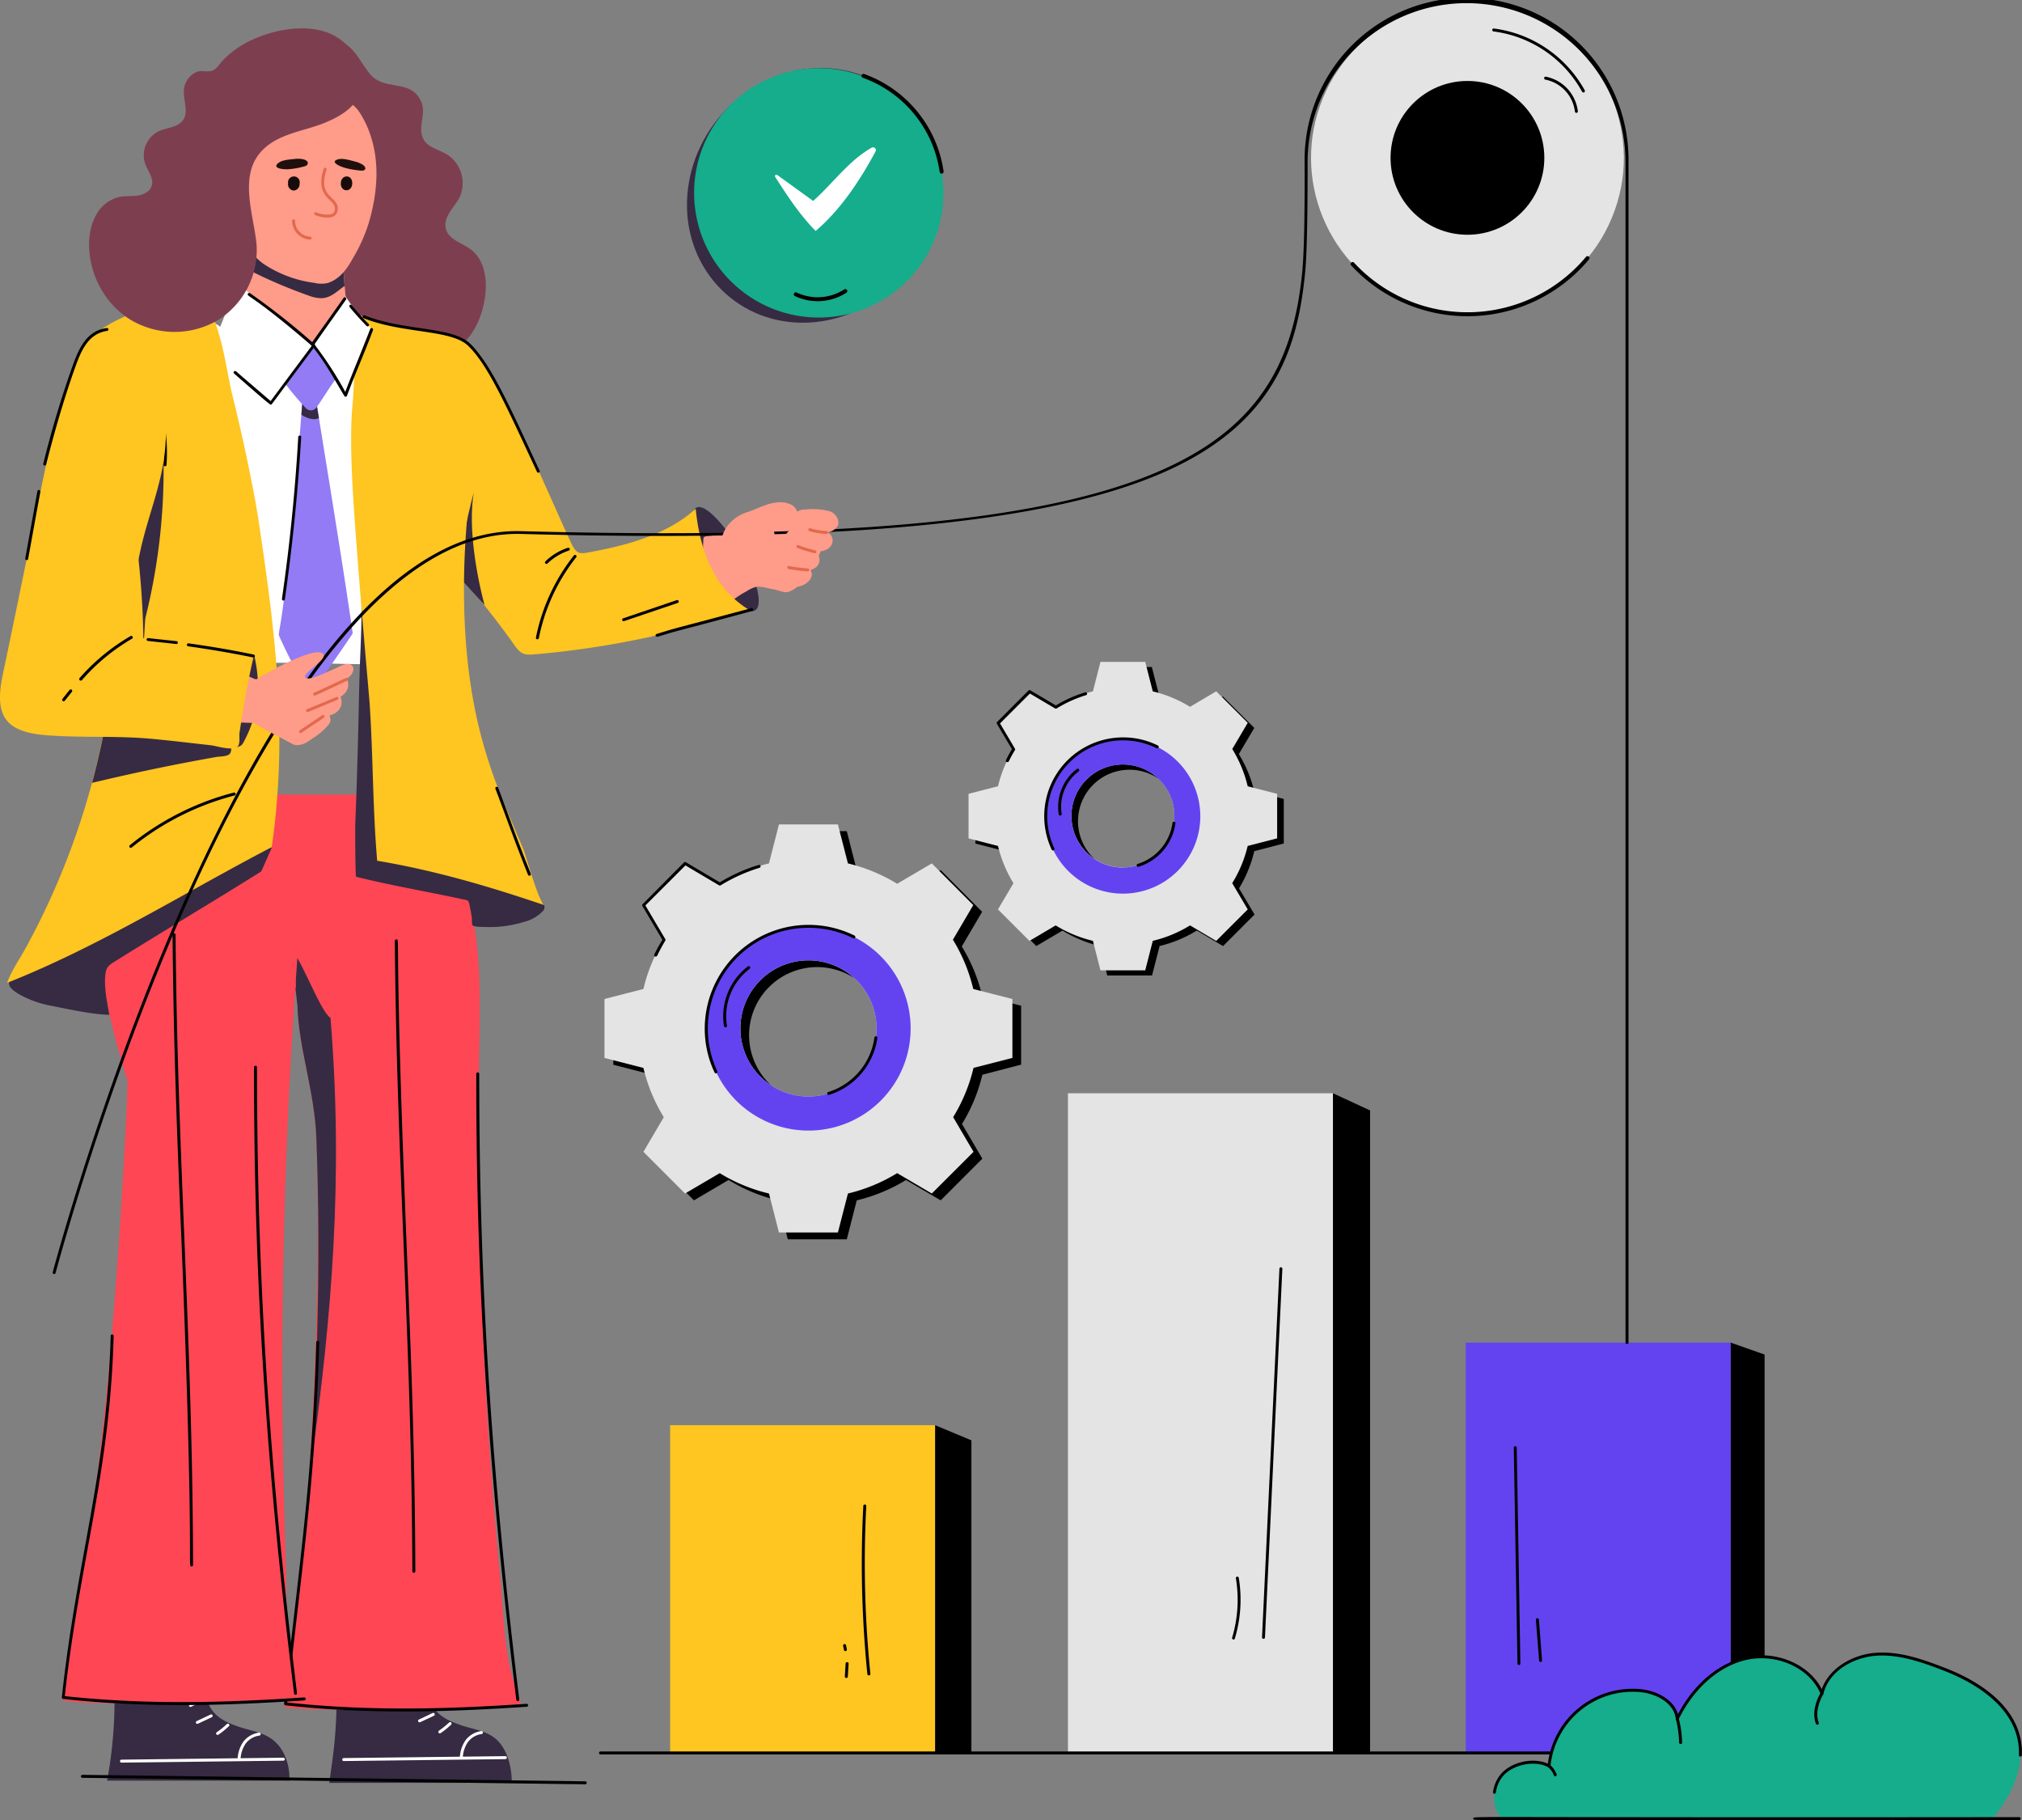 <svg xmlns="http://www.w3.org/2000/svg" viewBox="0 0 496.53 446.92"><rect x="0" y="0" width="496.53" height="446.92" fill="#808080" stroke="none"/><defs><style>.cls-1{fill:#362b42;}.cls-2{fill:#fff;}.cls-3{fill:#ff9b89;}.cls-4{fill:#ffc520;}.cls-5{fill:#ff4654;}.cls-6{fill:#7d3f50;}.cls-7{opacity:0.52;}.cls-8{fill:#ffa88d;}.cls-9{fill:#1f100d;}.cls-10{fill:#e2694d;}.cls-11{fill:#170c09;}.cls-12{fill:#927bf4;}.cls-13{fill:#6343f0;}.cls-14{fill:#e4e4e4;}.cls-15{fill:#15ad8b;}</style></defs><g id="Слой_2" data-name="Слой 2"><g id="Layer_1" data-name="Layer 1"><g id="_74" data-name="74"><path class="cls-1" d="M71.09,437.21c.08-3.9-1.22-8-4.45-10.28-2.49-1.75-5.28-2-8-2.95s-5.26-2-6.86-4.52c-.89-1.38-.91-3-1.17-4.52a178.25,178.25,0,0,1-22.52-.58,108.39,108.39,0,0,1-1.79,22.85Z"/><path class="cls-2" d="M29.78,432.79a.37.37,0,0,1,0-.73l39.79-.48h0a.36.36,0,0,1,.36.36.35.35,0,0,1-.35.37l-39.79.48Z"/><path class="cls-2" d="M58.35,431.82a8.08,8.08,0,0,1,1.36-4.1,5.85,5.85,0,0,1,3.89-2.29.36.36,0,0,1,.11.72,5.06,5.06,0,0,0-3.41,2,7.46,7.46,0,0,0-1.23,3.76A.36.36,0,0,1,58.35,431.82Z"/><path class="cls-2" d="M53.22,425.33a20.16,20.16,0,0,0,2.48-2,.37.37,0,0,1,.52,0,.36.36,0,0,1,0,.51,21.62,21.62,0,0,1-2.57,2.08A.36.36,0,0,1,53.22,425.33Z"/><path class="cls-2" d="M48.3,422.59,51.67,421a.36.36,0,1,1,.3.65l-3.36,1.59A.36.36,0,0,1,48.3,422.59Z"/><path class="cls-2" d="M46.57,418.44a16.2,16.2,0,0,1,3.85-1.37.36.36,0,0,1,.16.71,14.59,14.59,0,0,0-3.67,1.31A.37.37,0,0,1,46.57,418.44Z"/><path class="cls-1" d="M171,124.64c2.09-1.14,7,4.21,11,11s5.46,13.12,3.37,14.26-7.6-3-11.55-9.78S168.9,125.77,171,124.64Z"/><path class="cls-3" d="M185.22,125.56c-1.11,2.08-2.12,4.12-2.67,5.2s-.5.6-3.64.59a30.07,30.07,0,0,0-4.74.25c-.31,0-1.08.06-1.3.31s-.15,1-.18,1.23a16.31,16.31,0,0,0,4.84,12.62c.84.85,1.87,2.08,2,1.92a24.92,24.92,0,0,1,3.82-2.51,8.33,8.33,0,0,1,2.05-1c1.37-.36,3.11.3,4.49.52,1.14.18,2.74,1,3.83.6,3.8-1.39,6.64-6.78,8.49-11.64-3.57-.42-4.72-4-3.35-6.68a15.88,15.88,0,0,1-4.39-.46c-.37-.08-1.1-.18-1.36-.51s.07-.85.24-1.22"/><path class="cls-4" d="M184,149.76c-.74-.35-11.86,3.16-13,3.45-4.08,1-7.84,2.42-11.95,3.29a223.06,223.06,0,0,1-27.89,4.18c-2.57.2-3.34-.1-5-2.5-10.58-15.15-35-41.81-45.58-57-.75-1.1,5.84-5.87,5.41-7.92-.47-2.22.48-1.67,1.07-2.72.82-1.47,4.45.31,6-.59,2.08-1.21,5.06.64,7.17,1.38,6.29,2.19,6.41-6.24,12.8-4.13.78.29,2.71-2.34,3.37-1.69,4.81,3.24,22.61,45.88,24.31,48.69.91,1.52,1.5,1.84,3.38,1.51,9.43-1.68,19.73-4.35,26.75-10.81C171.79,134.87,175.35,144.61,184,149.76Z"/><path class="cls-1" d="M119,148.57c-2.17-2.4-4.43-4.87-6.72-7.38a175.8,175.8,0,0,1,4.06-20.28C114.43,132.52,119,148.57,119,148.57Z"/><path d="M131.61,156.54a47.42,47.42,0,0,1,9.31-20.15.36.36,0,0,1,.57.45,46.74,46.74,0,0,0-9.17,19.84A.36.36,0,1,1,131.61,156.54Z"/><path d="M133.94,137.84a14.13,14.13,0,0,1,5.5-3.33.36.36,0,0,1,.22.69,13.6,13.6,0,0,0-5.22,3.16A.36.36,0,1,1,133.94,137.84Z"/><path d="M161,156.11a.36.36,0,0,1,.24-.45c6.36-1.93,1-.38,23.27-6.33a.36.36,0,0,1,.18.7c-22.27,6-16.86,4.39-23.24,6.32C161.44,156.36,161.08,156.3,161,156.11Z"/><path d="M153,151.83l13.2-4.48a.36.36,0,0,1,.23.69l-13.2,4.47A.36.36,0,0,1,153,151.83Z"/><path class="cls-1" d="M125.66,437.74c.08-3.89-1.21-8.92-4.45-11.19-2.48-1.75-5.27-2-8-2.95s-5.26-2-6.87-4.52c-.88-1.39-.9-3-1.16-4.52A180.15,180.15,0,0,1,82.65,414c.14,11.23-.81,16.6-1.79,23.77Z"/><path class="cls-2" d="M84.36,432.4a.37.37,0,0,1,0-.73l39.79-.47a.37.37,0,0,1,0,.73l-39.78.47Z"/><path class="cls-2" d="M112.93,431.43a8,8,0,0,1,1.36-4.09,5.77,5.77,0,0,1,3.88-2.29.36.36,0,0,1,.12.72,5.06,5.06,0,0,0-3.41,2,7.4,7.4,0,0,0-1.23,3.75A.36.36,0,0,1,112.93,431.43Z"/><path class="cls-2" d="M108,425.6a.36.36,0,0,1-.2-.66,20.86,20.86,0,0,0,2.48-2,.36.36,0,0,1,.5.53,20.6,20.6,0,0,1-2.57,2.07A.42.42,0,0,1,108,425.6Z"/><path class="cls-2" d="M102.88,422.2l3.36-1.58a.36.36,0,0,1,.31.66l-3.36,1.58A.36.36,0,0,1,102.88,422.2Z"/><path class="cls-5" d="M72.65,242.6c0,.1-.12.4-.15.49-1.07,4.8-2.26,9.57-3.53,14.31V195.1h34a54.09,54.09,0,0,0,4.7,8.92c10.92,16.25,10.37,35.33,10,54.61a1138.66,1138.66,0,0,0,5.07,127.73c1.21,12.6.71,20.05,5.18,31.89-4.86,1.72-58.3,2.18-58.15.68,2.54-25.72,4.88-35.4,6.47-61.89,1.47-24.34,2.39-52.3,1.43-77.35v-.11c-.42-11.75-4.33-22-4.66-32.68,1-1.44,0-2.4-.33-3.85C72.66,242.87,72.69,242.76,72.65,242.6Z"/><path class="cls-1" d="M77.69,279.59c1,26.23.4,52.52-1.09,78.72,4.76-34.75,7.8-68.68,4.56-108.35-2.89-2.07-7.49-15.9-10.51-17.7.15-.45,2.53,9.48,1.9,10.42,0,0,.48,4.22.49,4.22.31,10.71,4.23,20.94,4.65,32.67C77.69,279.57,77.68,279.59,77.69,279.59Z"/><path d="M101.62,386.17a.36.36,0,0,1-.36-.36c-.15-56.12-3.84-98.92-4.3-154.78a.37.37,0,0,1,.36-.37c1,0-.58-1.72,2.51,74.63,1,25.19,2.08,51.23,2.16,80.52a.36.36,0,0,1-.36.36Z"/><path d="M70.09,418.71a.36.36,0,0,1-.32-.4c.84-7.78,1.65-14.8,2.43-21.58,2.64-22.84,4.73-40.88,5.46-67.16a.36.36,0,0,1,.36-.35h0a.37.37,0,0,1,.36.37c-.73,26.31-2.82,44.37-5.47,67.22-.77,6.68-1.57,13.58-2.39,21.22,21.36,2.32,41.69,1.47,58.78.32a.36.36,0,1,1,.05.72C109.26,420.42,90,420.91,70.09,418.71Z"/><path d="M126.79,417.37c-6.94-56.53-9.88-102.49-9.83-153.7a.36.36,0,0,1,.36-.36h0a.36.36,0,0,1,.36.37c0,51.17,2.9,97.11,9.83,153.6A.36.36,0,1,1,126.79,417.37Z"/><path class="cls-6" d="M66.6,24.75,67,24.7a43.72,43.72,0,0,1,6.46.13,17.31,17.31,0,0,1,7,2c4.27,2.35,7.76,5.28,9.66,10,2.76,6.87,1.63,13.57-2,19.86a50.76,50.76,0,0,0-4.75,9.46c-1.11,3.39-1.67,6.5-.85,10A8.57,8.57,0,0,0,85,80.12c1.36,1.37,2.34,3,4.11,3.88,2.23,1.12,5.12.74,7.51,1.32,2.87.69,5.54,2.13,8.52,2.3,5.95.35,12.42-4.44,13.94-14.51.64-4.25,0-9.19-3.37-11.79-2.19-1.67-5.51-2.45-6.21-5.1-.77-2.95,2.16-5.42,3.33-7.71a8.37,8.37,0,0,0-3-10.55c-2-1.23-4.77-1.71-5.87-3.82-1.47-2.84.71-6.09-.44-8.95-2.44-6.08-8.88-2.56-12.65-7-1.66-2-2.78-4.35-4.57-6.19A13.38,13.38,0,0,0,74.51,8.49c-6.76,1.17-12.43,7.1-13.32,10.91a5.27,5.27,0,0,0,1.17,4.92C64,25.89,65,25,66.6,24.75Z"/><path class="cls-6" d="M94.29,20.88a16.07,16.07,0,0,0,2.28-.15C96.38,20.66,94.89,20.86,94.29,20.88Z"/><g class="cls-7"><path class="cls-8" d="M90.3,85c.43,1.72-.38,3.83-.91,5.38-.73,2.13-1.29,4.1-2.84,5.63a12.07,12.07,0,0,1-6.8,3.14c-5.86,1-11.39,1-16.86-1.59a11.66,11.66,0,0,1-6.78-8.27c-.51-2.44.25-4.83.86-7.18,1.3-5,4-11.73,4.2-13.84.15-1.53.36-3.14.42-4.8,0-.14-.07-1.46-.14-2.82.69,0,2.06.38,2-.67,0,0,0-.06,0-.08-.07-1.38-.14-2.76-.2-4.14a29.52,29.52,0,0,0,20,6.78s0,0,.05,0l1.47,1.34-.57.68c.26,2.27.31,4.45.54,6.75a20.72,20.72,0,0,0,2.77,9.21C88.07,81.55,90,83.66,90.3,85Z"/></g><path class="cls-3" d="M56.11,89.3a11.64,11.64,0,0,0,6.78,8.27c5.47,2.58,11,2.58,16.85,1.59A12.1,12.1,0,0,0,86.54,96c1.53-1.5,2.19-3.6,2.82-5.6a28.86,28.86,0,0,0,1.1-4.84c.22-1.58-.87-2.49-1.68-3.63-4.7-6.53-3.85-10.25-4.62-17.35.14-.16.39-.48.57-.68l-1.47-1.34c-.29-.28-10.86,1.46-20-6.81.23,5.67.26,4,.24,4.31v0a.28.28,0,0,1,0,.08c-.05.37-1.11.69-1.68.45-.09,0-.27,0-.31,0s.08,2,.09,2.06c0,.31,0,.43,0,.56s0,.2,0,.2c0,1-.11,1.91-.22,2.87-.37,3.4-.11,2.36-1.32,6-1,3.21-2.22,6.44-3.08,9.72C56.36,84.47,55.6,86.86,56.11,89.3Z"/><path class="cls-1" d="M61.88,66.68a121.31,121.31,0,0,0,13.76,5.84,9.59,9.59,0,0,0,3.14.7c2.49,0,4-1.75,5.83-3,0-.1-.26-3.88-.45-5.61.14-.16.39-.48.57-.68l-.42-.39c-.79.59-1,.76-2.16,1.56-3.16.72-6.49-.27-9.39-1.07s-7.61-2.21-9-3.59a3.12,3.12,0,0,1-.26-.27l0-.05,0,0L63.41,60c-.56-.48-1-.23-1.55-.36,0,.33-.07.66-.08,1C61.74,62.69,62.42,64.72,61.88,66.68Z"/><path class="cls-1" d="M63.57,60.19l-.07-.07,0,.05Z"/><path class="cls-1" d="M63.38,60l0,0a.08.08,0,0,1,0,0Z"/><path class="cls-3" d="M57.72,52a15.56,15.56,0,0,1,.64,3.41,12.93,12.93,0,0,0,.73,2.23A10.52,10.52,0,0,0,59.7,59a18.07,18.07,0,0,0,4.74,5.6,29.15,29.15,0,0,0,12.81,4.86,6.86,6.86,0,0,0,3.34,0c2.74-.93,4.49-3.22,5.87-5.71a40.7,40.7,0,0,0,4.09-9c2-6.78,2.7-14,.7-20.66A24.37,24.37,0,0,0,88,27.15a9.15,9.15,0,0,0-3.87-2.87l-.4-.22A3.41,3.41,0,0,0,83,23.8a20,20,0,0,0-6.46-.73A20.8,20.8,0,0,0,66,26.6a17.67,17.67,0,0,0-3,2.8c-3,3.43-3.69,7.76-4.81,12,0,.13-.12.2-.25.15C57.83,45.05,57.78,48.51,57.72,52Z"/><path class="cls-9" d="M72.68,39a5.86,5.86,0,0,1,2,.17c.54.16,1.08.59.87,1.1s-.78.56-1.25.7a18.91,18.91,0,0,1-3.47.58c-1,.08-4.09-.12-2.56-1.46C69.31,39.19,71.28,39.17,72.68,39Z"/><path class="cls-9" d="M87.22,39.67a6.79,6.79,0,0,1,1.84.77c.44.29.88.82.53,1.2s-.9.23-1.37.21a21,21,0,0,1-3.42-.61c-.88-.22-3.87-1.37-2-2.05C84,38.72,85.89,39.34,87.22,39.67Z"/><path class="cls-10" d="M77.38,52.8a.36.36,0,1,1,.27-.67,6.59,6.59,0,0,0,3.1.54,1.67,1.67,0,0,0,1.16-.4,1.76,1.76,0,0,0,0-2.07c-.82-1.47-4.45-2.63-2.41-8.77a.36.36,0,0,1,.69.23c-1.92,5.76,1.38,6.43,2.35,8.18a2.4,2.4,0,0,1-.15,2.93,2.34,2.34,0,0,1-1.63.63A7.38,7.38,0,0,1,77.38,52.8Z"/><path class="cls-11" d="M73.57,45.13a1.57,1.57,0,0,1-1.48,1.66A1.54,1.54,0,0,1,70.75,45a1.44,1.44,0,1,1,2.82.1Z"/><path class="cls-11" d="M86.5,45.07c-.09,2.27-2.91,2.16-2.81-.1S86.6,42.8,86.5,45.07Z"/><path class="cls-2" d="M33.8,165.21c32.16-3.83,36.9-2.06,63.94-2.06-1.22-5.71-2.15-11.54-1.72-17.37,1.26-16.66,2.41-33.19,3.5-49.84.2-3.09.37-6.24-1.29-9-1.46-2.39-3.9-3.47-6.3-4.64a10.41,10.41,0,0,0-5.45-1.4c-2,.17-3.53,1.43-5.32,2.14-3,1.21-6.29,1.63-9,3.45a15.21,15.21,0,0,0-2,1.81c-2.1,2-5.08,3.18-7.74,2.21-5.35-1.94-4.23-7.27-8.45-10.36s-9-2.8-12.19,1.91a11.91,11.91,0,0,0-1.57,5.16C38.12,113.32,35.4,139.17,33.8,165.21Z"/><path class="cls-12" d="M68.53,156.1a112.65,112.65,0,0,0,7.22,13.67.6.6,0,0,0,1,0q4.92-6.91,9.71-14a.74.74,0,0,0,.12-.54c-2.58-17.8-5.44-35-9.5-60.26-.28-1.77-2.43-1.6-2.57.17,0,.18,0,.36,0,.54L74,101.83C70,154.17,68.09,155.1,68.53,156.1Z"/><path d="M69.55,147.46h0a.36.36,0,0,1-.31-.41c1.89-13.14,3.25-26.51,4-39.75a.36.36,0,0,1,.72,0c-.78,13.26-2.14,26.65-4,39.8A.37.37,0,0,1,69.55,147.46Z"/><path class="cls-1" d="M74,101.83c1.22.8,3,1.47,4.31.84-.27-1.71-.55-3.41-.82-5.12a17,17,0,0,1-3-1.8Z"/><path class="cls-12" d="M82.48,93c-1.68,2.3-3.08,4.66-4.73,7a1.69,1.69,0,0,1-2.72.14,76.65,76.65,0,0,1-5.52-6.63c1.67-3.08,2.75-7.11,6.68-7.85S82.53,89.45,82.48,93Z"/><path class="cls-1" d="M87.44,215.28c9,2.23,17.81,3.7,26.46,5.58.65.14.92.11,1.17.56a4.78,4.78,0,0,1,.32,1.29c.2.9.36,1.81.48,2.72.06.41-.1,1.6.28,1.89a7.47,7.47,0,0,0,2.41.26,28.67,28.67,0,0,0,10.22-1.25,9.55,9.55,0,0,0,4.45-2.54,1.5,1.5,0,0,0,.4-1.56,2.44,2.44,0,0,0-.9-.84,27.08,27.08,0,0,0-6.06-3.27c-6.68-2.32-14.65-3-18.92-4.19-4.51-1.26-5.86-2.31-8.14-4.46-2.55-2.38-2.24-4.49-2.64-7.34-1-6.77-1.39-12.43-2.28-19.59-1.75-14-3.78-29.22-6.63-43.29,1.2,7.23.58,16.87.33,23.66-.26,7.46-.3,12.79-.5,19.62s-.33,12.37-.65,19.64C87.19,203.46,87.26,215.24,87.44,215.28Z"/><path class="cls-4" d="M86.47,100.52c-.54,6.94-.06,16.49.31,22.36,1.27,19.65,3.74,46.52,4,50,.86,13.11.73,25.57,1.84,38.47,14.3,2.38,27.79,6.4,41.15,10.93-1.44-.49-4.46-11.81-5.21-13.64-6.22-15-13.89-29.52-14.58-59.92-.53-24.12,3.8-39.19,3.51-58.34,0-3.71-.69-5.63-5.3-7.25-8.48-3-17.89-2.92-26.07-6.65.44.2.67,5,.71,5.61A127.12,127.12,0,0,1,86.47,100.52Z"/><path d="M129.66,214.79c-3.54-8.91-5.4-14.28-8-21.12a.36.36,0,0,1,.68-.25c2.74,7.28,4.44,12.2,8,21.1A.36.36,0,0,1,129.66,214.79Z"/><path class="cls-2" d="M84.9,72.84c-2.78,3.74-5.4,7.59-8.16,11.35C79.59,88.45,81.94,93,85.11,97c1.93-5.49,3.47-11.17,6-16.4A51.61,51.61,0,0,1,84.9,72.84Z"/><path class="cls-2" d="M58.41,69.71Q67.62,77,76.79,84.35c-3.1,5.11-6.53,10-10,14.83A143.19,143.19,0,0,1,52.1,84.93C54.31,79.9,56.19,74.73,58.41,69.71Z"/><path d="M57.5,91.73a.36.36,0,1,1,.47-.55c2.83,2.47,5.73,4.92,8.49,7.3,3.44-4.63,6.81-9.18,10.11-13.57-14.7-12.7-16.18-12.08-15.68-12.82a.37.37,0,0,1,.51-.1A173,173,0,0,1,77.3,84.58a.36.36,0,0,1,0,.49c-11.3,15.09-10.52,14.27-10.8,14.3S60.9,94.7,57.5,91.73Z"/><path class="cls-5" d="M31.3,265.37C21,232,20.05,207.56,31.48,195.1H70.62c4.37,15.16,3,31.26,1.9,47.44a1353.08,1353.08,0,0,0-2.39,139.23c.48,13.74-.45,21.86,3.32,34.77-5,1.87-58.42,2.38-58.18.74,4-28,6.94-38.59,10.08-67.47C29.37,312.87,31.51,266,31.3,265.37Z"/><path class="cls-1" d="M66.73,208.16c-.86,1.94-1.7,3.87-2.58,5.8C52.23,221.47,40,228.68,28.06,236.17c-1.66,1-2,1.57-2.21,3.27-.29,3.1.43,6.57,1,9.74-4.28-.1-10.08-1.4-14.24-2.22a25.64,25.64,0,0,1-8-2.88c-3.35-2-2.84-3.2-.73-6,4.81-6.29,6.39-6,18.91-19.6A222.7,222.7,0,0,0,43.7,192c.82-1.22,1.81-2.36,3.55-2.15,1.33.16,1.16.69,15.88,15.38"/><path class="cls-4" d="M1.73,241.34c23-9.14,43.46-22.12,65-33.34,4-27.72,1-52.1-3.29-80.54-1.12-7.38-4.16-21.74-6.58-31.22-.44-1.77-1.74-9.34-2.6-12.41-1.06-3.74-2.88-12-9.06-12-1.46,0-2,.65-3,1.13-8.36,4-20.38,6.06-23.75,16.17C16.09,96.34,20.41,103,22,109.77c6.21,26.06,8.87,37.84,4.41,64.83,0,0,0,0,0,0a184,184,0,0,1-20,58C4.83,235.48,2.75,238.45,1.73,241.34Z"/><path class="cls-1" d="M29.74,109.93c3.13,15.76,5.44,32.31,5.46,48.31.25-1.26.36-5.87.52-6.57a150.25,150.25,0,0,0,4.4-40.57C39.8,100.68,38.47,91.83,29,86.25A121.66,121.66,0,0,1,29.74,109.93Z"/><path class="cls-6" d="M79.75,30.15c-5.43,2.24-12.68,2.72-16.49,8.16C59,44.37,62.38,53.33,63,60a20.29,20.29,0,0,1-9.81,18.79,21.06,21.06,0,0,1-21.27-.36c-9.64-6-12.28-19-8.19-25.87a8.71,8.71,0,0,1,5.7-4.23c1.45-.27,2.95-.09,4.4-.31s3-1,3.43-2.4c.57-1.84-.94-3.59-1.61-5.39a6.58,6.58,0,0,1,3.31-8c2-.93,4.72-.9,6-2.75,1.46-2.12-.07-5,.21-7.58a5.4,5.4,0,0,1,2.63-4c1.49-.85,2.68-.15,4.09-.48,1.21-.28,1.79-1.5,2.76-2.52a23,23,0,0,1,7-5c10.18-4.79,25-5,27,9.13C89.4,25,84.8,28.08,79.75,30.15Z"/><path class="cls-1" d="M22.61,192.22c10.31-2.46,19.89-4.47,30.38-6.33.86-.16,2.55-.12,3.26-.64s.48-1.79.62-2.37c.46-1.77.88-3.41,1.43-5.08a26.41,26.41,0,0,0,1.52-4.8c-5.18.25-7.54,1.19-21.12,1.52-1.88,0-7.24.06-12.27.08A177.72,177.72,0,0,1,22.61,192.22Z"/><path class="cls-1" d="M62.46,161c1.71,7.76,1.07,14.36-2.7,21.34a1.87,1.87,0,0,1-2.21,1c-.75-.36-.72-1.12-.67-1.8a70.66,70.66,0,0,1,3.6-17.63A5,5,0,0,1,62.46,161Z"/><path d="M40.16,114.11c.69-9-1.83-18.83-6.58-25.79a.36.36,0,1,1,.6-.41c4.84,7.09,7.41,17.15,6.7,26.25A.36.36,0,1,1,40.16,114.11Z"/><path d="M84.56,97.23c-2.63-4.37-4.88-8.61-8.09-12.43-.31-.37-.27,0,7.9-11.65a.36.36,0,0,1,.6.41c-2.59,3.69-5.18,7.27-7.76,11a89.65,89.65,0,0,1,7.58,11.67C86.74,91,89,85.91,90.92,80.74a.37.37,0,0,1,.69.25c-2,5.46-4.38,10.73-6.4,16.18a.39.39,0,0,1-.31.24A.37.37,0,0,1,84.56,97.23Z"/><path d="M90.09,80.1c-1.46-1.49-2.88-3.06-4.22-4.68a.37.37,0,0,1,0-.51c.53-.44.46.38,4.69,4.68A.36.36,0,0,1,90.09,80.1Z"/><path d="M32.12,208.17a.35.35,0,0,1-.28-.13.36.36,0,0,1,.05-.51A67.23,67.23,0,0,1,57.44,194.6a.37.37,0,0,1,.19.71,66.45,66.45,0,0,0-25.28,12.78A.34.34,0,0,1,32.12,208.17Z"/><path class="cls-10" d="M76.16,58.83h0a4.64,4.64,0,0,1-4.42-4.62.36.36,0,0,1,.36-.36h0a.36.36,0,0,1,.35.37,3.91,3.91,0,0,0,3.7,3.88.38.38,0,0,1,.37.37A.37.37,0,0,1,76.16,58.83Z"/><path d="M143.71,438.11h0L20.23,436.52a.37.37,0,0,1-.36-.37.4.4,0,0,1,.37-.36l123.47,1.59a.37.37,0,0,1,.36.37A.36.36,0,0,1,143.71,438.11Z"/><path d="M47.05,384.6c-1.07,0,.78.64-2.52-80.86-1-23.31-1.93-47.42-2.15-74.28a.37.37,0,0,1,.73,0c.46,55.78,4.15,98.67,4.3,154.79a.36.36,0,0,1-.36.36Z"/><path d="M15.51,417.14a.36.36,0,0,1-.32-.4c3.66-33.92,11-54.64,12-88.74a.36.36,0,0,1,.36-.35h0a.37.37,0,0,1,.36.37c-.95,34.07-8.28,54.68-12,88.44,21.36,2.32,41.69,1.47,58.78.32a.36.36,0,0,1,.39.34.37.37,0,0,1-.34.39C54.69,418.85,35.46,419.35,15.51,417.14Z"/><path d="M72.57,416.12a.36.36,0,0,1-.36-.32c-6.94-56.52-9.87-102.49-9.83-153.69a.37.37,0,1,1,.73,0c0,51.17,2.89,97.11,9.82,153.6a.38.38,0,0,1-.32.41Z"/><rect class="cls-13" x="359.94" y="329.67" width="65.08" height="100.75"/><polygon points="425.01 329.67 425.01 430.42 433.32 430.42 433.32 332.59 425.01 329.67"/><rect class="cls-14" x="262.25" y="268.44" width="65.08" height="161.98"/><polygon points="327.33 268.44 327.33 430.42 336.44 430.42 336.44 272.65 327.33 268.44"/><rect class="cls-4" x="164.56" y="349.94" width="65.08" height="80.47"/><polygon points="229.64 349.94 229.64 430.42 238.54 430.42 238.54 353.66 229.64 349.94"/><path d="M448,430.78H147.53a.37.37,0,1,1,0-.73H448a.37.37,0,0,1,0,.73Z"/><path d="M131.9,115.93c-7.23-15.48-12-26.35-17-31.08-4.19-4-16.06-2.89-25.64-6.74a.36.36,0,0,1,.27-.67c9.54,3.83,21.43,2.68,25.87,6.89,5.18,4.91,10.1,16.23,17.13,31.29A.36.36,0,0,1,131.9,115.93Z"/><circle class="cls-14" cx="360.35" cy="38.76" r="38.4" transform="translate(186.64 356.85) rotate(-67.5)"/><path d="M331.74,65.1a.49.49,0,0,1,.72-.65,37.94,37.94,0,0,0,57-1.38.47.47,0,0,1,.68-.06.48.48,0,0,1,.06.68A38.9,38.9,0,0,1,331.74,65.1Z"/><circle cx="360.35" cy="38.76" r="18.88"/><path d="M399.54,330a.36.36,0,0,1-.37-.36V39.76a39,39,0,1,0-78.07.1c0,13.33-.16,22.37-.59,26.87-1.83,18.91-7.55,38.07-36.77,50.1C255,128.65,205.51,133.18,127.93,131.1c-36.6-1-66.83,56.46-81.79,90-20.14,45.1-32.37,91-32.49,91.46a.36.36,0,0,1-.7-.18c.12-.46,12.36-46.42,32.53-91.57,15.14-33.9,45.22-91.4,82.47-90.39,156.57,4.21,187.43-18.15,191.84-63.71.43-4.47.63-13.49.58-26.8a39.77,39.77,0,1,1,79.53-.1V329.67A.36.36,0,0,1,399.54,330Z"/><path class="cls-3" d="M195.05,128.41A6.27,6.27,0,0,0,196.2,130a2.64,2.64,0,0,0-3.29,1.42,2.73,2.73,0,0,0,1.34,3.37c-2.3-.74-4.07.45-4.21,2a1.89,1.89,0,0,0,1.4,2c-1.13-.16-3.26.27-3.35,1.7s1.25,2,2.31,2.47a11.69,11.69,0,0,0,3.78,1.16c4.22.42,6.36-3.18,4.52-4.24a2.51,2.51,0,0,0,2.41-1.61,2.57,2.57,0,0,0-.8-2.82c5.31.06,4.69-4.47,2.7-4.69a3.68,3.68,0,0,0,2.64-1.54c.75-1.41-.48-3.23-1.86-3.67a16.45,16.45,0,0,0-6.13-.44,3.1,3.1,0,0,0-2.66,1.3A2.29,2.29,0,0,0,195.05,128.41Z"/><path class="cls-10" d="M202.93,131.11a17.79,17.79,0,0,1-4.16-.7.36.36,0,0,1,.2-.7,16.74,16.74,0,0,0,4,.67.36.36,0,0,1,.34.38A.36.36,0,0,1,202.93,131.11Z"/><path class="cls-10" d="M200.08,135.85a35.59,35.59,0,0,1-4.27-1.3.36.36,0,1,1,.25-.68,34.79,34.79,0,0,0,4.19,1.27A.37.37,0,0,1,200.08,135.85Z"/><path class="cls-10" d="M198.41,140.3a36.88,36.88,0,0,1-4.83-.61.37.37,0,0,1,.13-.72,37.59,37.59,0,0,0,4.72.6A.37.37,0,0,1,198.41,140.3Z"/><path class="cls-3" d="M195.68,128c-.6.86-1.34.86-5.76,2,.4,1.24,1.64,6.29-4.74,6.06l-2.42-2.34c-.62.3-1.25.55-1.88.79a4.06,4.06,0,0,1-2.19.37c-2.75-.54-1.19-4.11-.23-5.51a9.75,9.75,0,0,1,5.16-3.66c2.2-.71,4.42-2,6.73-2.27a6.18,6.18,0,0,1,4.09.55C195.71,124.7,196.53,126.78,195.68,128Z"/><path class="cls-3" d="M79.46,160.74c-1.45-2.82-15.53,5.39-15.92,5.71-.54.47-.83.34-1.38.09a32.05,32.05,0,0,0-5.43-1.85c-.95-.21-2.36-.55-2.77.2A8.33,8.33,0,0,0,53.6,170c.24,2.51.85,5.27.85,5.44-.44.6-1.21.83-.5,1.43a.51.51,0,0,0,.21.1c1.14.38,8,.54,8.12.54s0,0,0,0c3.08,1.84,6.24,3.39,9.36,5.07a2.47,2.47,0,0,0,1.81.33c1.43-.14,2.37-1,3.61-1.79a16.25,16.25,0,0,0,3.46-3,2.34,2.34,0,0,0,.56-.87,2,2,0,0,0-.2-1.55c2.57-.69,3.51-2.65,2.75-4.59,0,0,0-.05,0-.07a3.59,3.59,0,0,0,1.71-1.89c.55-1.53-.31-2.6-.07-2.63a4.05,4.05,0,0,0,1.16-1.08c.3-.64.54-1.26.21-1.78-.91-1.46-3.28,0-4.24.44-2.31,1-5.77,2.72-6.95,2.46C72.91,166,80.24,162.24,79.46,160.74Z"/><path class="cls-10" d="M73.62,179.33c1.83-1.27,3.7-2.46,5.49-3.71a.36.36,0,0,1,.41.6c-1.83,1.27-3.71,2.48-5.49,3.71A.36.36,0,0,1,73.62,179.33Z"/><path class="cls-10" d="M75.37,174.15c2.43-1,4.82-2,7.23-3a.36.36,0,1,1,.28.67c-2.46,1-4.82,2-7.23,3A.36.36,0,1,1,75.37,174.15Z"/><path class="cls-10" d="M77.12,170.1c2.47-1.11,5-2.31,7.85-3.64a.36.36,0,1,1,.31.65c-2.71,1.28-5.37,2.54-7.86,3.65A.36.36,0,0,1,77.12,170.1Z"/><path class="cls-4" d="M11,180.49c8.82.74,17.48.1,26.25.92,4.93.46,9.34,1,14.52,1.58,1.3.13,5.07,1.42,6.52.37.78-.57.4-2.68.52-3.4.7-4.49,1.58-10.58,3.51-18.91-1.8-.31-3.4-1-5.22-1.24-7.77-1-15.53-1.39-23.19-3.48a3.88,3.88,0,0,1-1.62-.59c-.81-.51-.56-3.31-.44-4.59.23-2.37,1.61-10.4,1.83-11.77,1.8-11.61,6.45-19.92,7-31A34,34,0,0,0,36,88.6c-2.77-4.66-8.91-9.94-14.31-5.24-2.37,2.06-3.65,6-4.83,9.51-4.6,13.79-6.52,26.9-16.18,72.77C-1.28,175,.62,179.62,11,180.49Z"/><path d="M62.21,161.44c-5.07-1.05-10.31-1.95-16-2.75a.36.36,0,0,1,.1-.72c5.7.8,11,1.7,16,2.76A.36.36,0,0,1,62.21,161.44Z"/><path d="M43.31,158.13l-6.94-.75A.37.37,0,0,1,36,157a.37.37,0,0,1,.41-.32l6.94.75a.36.36,0,0,1,.32.4A.35.35,0,0,1,43.31,158.13Z"/><path d="M10.63,113.86A250.61,250.61,0,0,1,17.9,89.62c1.62-4.5,3.59-8.41,8.29-9.08a.36.36,0,1,1,.11.71c-4.4.63-6.21,4.42-7.72,8.61-2.68,7.47-5,15.38-7.25,24.17A.36.36,0,1,1,10.63,113.86Z"/><path d="M6.19,137.17l3-16.57a.36.36,0,1,1,.71.14l-3,16.56A.37.37,0,0,1,6.19,137.17Z"/><path d="M19.56,166.47A50.09,50.09,0,0,1,32.1,156.16a.37.37,0,0,1,.37.63A49.05,49.05,0,0,0,20.11,167,.37.37,0,0,1,19.56,166.47Z"/><path d="M15.34,171.6l1.75-2.19a.36.36,0,0,1,.57.45l-1.75,2.19A.36.36,0,0,1,15.34,171.6Z"/><path class="cls-1" d="M230,48c-1.24,17.25-16,31.24-32.87,31.24s-29.6-14-28.35-31.24S184.7,16.71,201.6,16.71,231.21,30.7,230,48Z"/><path class="cls-15" d="M231.67,47.36a30.61,30.61,0,1,1-30.62-30.61A30.61,30.61,0,0,1,231.67,47.36Z"/><path class="cls-2" d="M214.07,36.25c-5.64,3.2-9.25,8.46-14.37,13.09-2.47-1.75-6-4.35-8.85-6.38a.35.35,0,0,0-.49.48c3,4.67,6,9.27,9.93,13.27,6.1-5.16,10.9-12.42,14.72-19.54A.69.69,0,0,0,214.07,36.25Z"/><path class="cls-15" d="M489.23,446.53c6.73-7.86,12.26-21.18-1.92-31.42a43.46,43.46,0,0,0-9.86-5.26c-5.41-2.09-11.08-4.1-16.86-3.66s-11.74,4-13.16,9.6c-2.9-7-11.73-10.33-19.09-8.47s-13.11,7.88-16.45,14.7c-.42-4.17-5.07-6.58-9.24-6.92a20.67,20.67,0,0,0-22.25,18.51c-3.49-1.94-9.23-.7-11.72,2.42a8.84,8.84,0,0,0-.08,10.5Z"/><path d="M366.63,440.08a8.62,8.62,0,0,1,1.77-4.28c2.52-3.16,8.05-4.41,11.7-2.75a21,21,0,0,1,22.58-18.32c4.05.34,8.33,2.55,9.37,6.18,3.8-7.23,9.66-12.28,16.2-13.94,7.61-1.92,15.93,1.55,19.11,7.79,2-5.59,8.09-8.55,13.2-8.93,5.78-.44,11.34,1.49,17,3.68,10,3.84,19.33,10.81,18.94,21.45a.39.39,0,0,1-.38.35.37.37,0,0,1-.35-.38c.38-10.29-8.84-17-18.47-20.74-5.6-2.16-11.08-4.06-16.7-3.64-5.15.39-11.36,3.47-12.84,9.32a.36.36,0,0,1-.69.05c-2.67-6.47-11-10.17-18.66-8.25-6.61,1.68-12.52,7-16.21,14.51a.37.37,0,0,1-.69-.13c-.39-3.87-4.78-6.25-8.91-6.59a20.3,20.3,0,0,0-21.86,18.19.36.36,0,0,1-.54.28c-3.28-1.83-8.86-.68-11.25,2.32a7.89,7.89,0,0,0-1.62,3.93A.36.36,0,0,1,366.63,440.08Z"/><path d="M495.75,446.9c-138.7-.17-133.95.35-133.95-.37s-4.77-.19,134-.36A.37.37,0,1,1,495.75,446.9Z"/><path d="M412.7,428.22a.37.37,0,0,1-.37-.35,26.19,26.19,0,0,0-.79-5.76.36.36,0,0,1,.7-.19,26.4,26.4,0,0,1,.82,5.93.35.35,0,0,1-.35.37Z"/><path d="M445.94,423.26c-1.37-3.57,1.08-7.5,1.18-7.67a.37.37,0,0,1,.62.39s-2.36,3.8-1.12,7a.36.36,0,0,1-.21.47A.37.37,0,0,1,445.94,423.26Z"/><path d="M381.58,435.92a4.93,4.93,0,0,0-1.4-2,.36.36,0,0,1,.44-.58,5.6,5.6,0,0,1,1.64,2.35A.36.36,0,0,1,381.58,435.92Z"/><path d="M373,408.82a.36.36,0,0,1-.36-.36l-.91-53a.37.37,0,0,1,.36-.37h0a.37.37,0,0,1,.36.36l.9,53a.36.36,0,0,1-.35.37Z"/><path d="M378.31,408.08a.36.36,0,0,1-.36-.34l-.79-10.06a.37.37,0,0,1,.73-.06l.78,10.06a.37.37,0,0,1-.33.4Z"/><path d="M310.25,402.39h0a.36.36,0,0,1-.34-.38l4.27-90.49a.36.36,0,1,1,.72,0l-4.27,90.5A.36.36,0,0,1,310.25,402.39Z"/><path d="M302.54,402.21a32.52,32.52,0,0,0,.95-14.67.36.36,0,1,1,.71-.12,33.11,33.11,0,0,1-1,15A.37.37,0,0,1,302.54,402.21Z"/><path d="M213,411.09a270.74,270.74,0,0,1-1-41.36.37.37,0,0,1,.73,0,269.3,269.3,0,0,0,1,41.25A.37.37,0,0,1,213,411.09Z"/><path d="M207.24,405.11l-.2-1a.36.36,0,0,1,.71-.14l.2,1a.36.36,0,0,1-.71.15Z"/><path d="M207.8,412h0a.36.36,0,0,1-.34-.38l.2-3.21a.37.37,0,0,1,.73.05l-.2,3.2A.36.36,0,0,1,207.8,412Z"/><path d="M250.75,261.41V246.94l-9.57-2.45a41.26,41.26,0,0,0-5-12.1l5-8.51L231,213.65l-8.52,5a41.07,41.07,0,0,0-12.09-5l-2.45-9.57H193.43L191,213.67a41.43,41.43,0,0,0-12.09,5l-8.5-5-10.24,10.23,5,8.51a41.28,41.28,0,0,0-5,12.1l-9.56,2.45v14.47l9.56,2.46a41.55,41.55,0,0,0,5,12.1l-5,8.5,10.24,10.24,8.5-5a41.7,41.7,0,0,0,12.09,5l2.46,9.57h14.48l2.45-9.57a41.34,41.34,0,0,0,12.09-5l8.52,5,10.23-10.24-5-8.51a41.07,41.07,0,0,0,5-12.09Zm-50.08,9.49a16.72,16.72,0,1,1,16.72-16.73A16.73,16.73,0,0,1,200.67,270.9Z"/><path class="cls-14" d="M248.61,259.76V245.29L239,242.83a41.53,41.53,0,0,0-5-12.1l5-8.5L228.82,212l-8.51,5a41.45,41.45,0,0,0-12.09-5l-2.46-9.57H191.28L188.83,212a41.59,41.59,0,0,0-12.09,5l-8.51-5L158,222.23l5,8.5a41,41,0,0,0-5,12.1l-9.56,2.46v14.47l9.56,2.45a41.28,41.28,0,0,0,5,12.1l-5,8.51,10.23,10.23,8.51-5a41.31,41.31,0,0,0,12.09,5l2.45,9.57h14.48l2.46-9.57a41.18,41.18,0,0,0,12.09-5l8.51,5,10.24-10.23-5-8.52a41.34,41.34,0,0,0,5-12.09Zm-50.09,9.48a16.72,16.72,0,1,1,16.73-16.72A16.73,16.73,0,0,1,198.52,269.24Z"/><path d="M161,234.86a.47.47,0,0,1-.16,0,.37.37,0,0,1-.17-.49c.59-1.22,1.25-2.44,2-3.6l-4.92-8.32a.36.36,0,0,1,.06-.44L168,211.73a.38.38,0,0,1,.45,0l8.31,4.92a41.55,41.55,0,0,1,9.55-4.27.36.36,0,0,1,.21.69,41.56,41.56,0,0,0-9.56,4.31.39.39,0,0,1-.38,0l-8.26-4.89-9.84,9.83,4.89,8.27a.35.35,0,0,1,0,.37,40.83,40.83,0,0,0-2,3.73A.39.39,0,0,1,161,234.86Z"/><path class="cls-13" d="M198.52,227.44a25.08,25.08,0,1,0,25.1,25.08A25.08,25.08,0,0,0,198.52,227.44Zm0,41.8a16.72,16.72,0,1,1,16.73-16.72A16.73,16.73,0,0,1,198.52,269.24Z"/><path d="M203.29,268.17a16.38,16.38,0,0,0,11.44-13.42.36.36,0,0,1,.72.1,17.14,17.14,0,0,1-11.94,14A.37.37,0,0,1,203.29,268.17Zm-27.81-4.82a25.13,25.13,0,0,1-2.42-10.83,25.5,25.5,0,0,1,36.78-22.8.36.36,0,1,1-.32.65A24.74,24.74,0,0,0,176.13,263,.36.36,0,0,1,175.48,263.35Z"/><path d="M177.8,252a15.37,15.37,0,0,1,5.89-14.74.37.37,0,0,1,.43.59,14.59,14.59,0,0,0-5.6,14A.37.37,0,0,1,177.8,252Z"/><path d="M315.25,207.11V196.17L308,194.31a31.16,31.16,0,0,0-3.79-9.15l3.8-6.43L300.29,171l-6.44,3.82a31,31,0,0,0-9.14-3.8l-1.86-7.24h-11L270.05,171a31.21,31.21,0,0,0-9.14,3.79L254.48,171l-7.74,7.74,3.8,6.43a31.45,31.45,0,0,0-3.8,9.15l-7.22,1.86v10.94l7.22,1.85a31.45,31.45,0,0,0,3.8,9.15l-3.8,6.43,7.74,7.74,6.43-3.8a31.49,31.49,0,0,0,9.14,3.79l1.85,7.23h11l1.86-7.23a31.23,31.23,0,0,0,9.14-3.8l6.44,3.81,7.73-7.74-3.81-6.43A31,31,0,0,0,308,209Zm-37.87,7.17A12.64,12.64,0,1,1,290,201.63,12.65,12.65,0,0,1,277.38,214.28Z"/><path class="cls-14" d="M313.62,205.85V194.91l-7.23-1.85a31.43,31.43,0,0,0-3.79-9.15l3.8-6.43-7.74-7.74-6.43,3.81a31.16,31.16,0,0,0-9.15-3.79l-1.85-7.24h-11l-1.85,7.24a31.16,31.16,0,0,0-9.15,3.79l-6.43-3.81-7.74,7.74,3.81,6.43a31.18,31.18,0,0,0-3.8,9.15l-7.23,1.85v10.94l7.23,1.86a31.45,31.45,0,0,0,3.8,9.15l-3.81,6.43,7.74,7.74,6.43-3.81a31.16,31.16,0,0,0,9.15,3.79l1.85,7.24h11l1.85-7.24a31.16,31.16,0,0,0,9.15-3.79l6.43,3.81,7.74-7.74-3.81-6.44a31.23,31.23,0,0,0,3.8-9.14ZM275.75,213a12.65,12.65,0,1,1,12.65-12.65A12.64,12.64,0,0,1,275.75,213Z"/><path d="M247.36,187.12a.32.32,0,0,1-.16,0,.37.37,0,0,1-.17-.48c.45-.92.94-1.83,1.47-2.69l-3.7-6.24a.38.38,0,0,1,.06-.45l7.74-7.74a.36.36,0,0,1,.44,0l6.24,3.69a32,32,0,0,1,7.19-3.21.37.37,0,0,1,.46.24.36.36,0,0,1-.25.45,31.22,31.22,0,0,0-7.21,3.26.35.35,0,0,1-.37,0l-6.19-3.66-7.34,7.34,3.66,6.19a.35.35,0,0,1,0,.37,29.39,29.39,0,0,0-1.54,2.81A.36.36,0,0,1,247.36,187.12Z"/><path class="cls-13" d="M275.75,181.42a19,19,0,1,0,19,19A19,19,0,0,0,275.75,181.42Zm0,31.61a12.65,12.65,0,1,1,12.65-12.65A12.64,12.64,0,0,1,275.75,213Z"/><path d="M279.34,212.13a12.28,12.28,0,0,0,8.58-10.07.36.36,0,1,1,.72.1,13,13,0,0,1-9.09,10.67A.37.37,0,0,1,279.34,212.13Zm-21.09-3.52a19.35,19.35,0,0,1,17.5-27.55,19,19,0,0,1,8.6,2,.36.36,0,0,1-.32.65,18.62,18.62,0,0,0-25.12,24.58A.36.36,0,0,1,258.25,208.61Z"/><path d="M260,200a11.7,11.7,0,0,1,4.49-11.23.37.37,0,0,1,.43.59,10.93,10.93,0,0,0-4.2,10.51A.37.37,0,0,1,260,200Z"/><path d="M195.21,72.7a.48.48,0,0,1-.23-.64.49.49,0,0,1,.65-.23,12.07,12.07,0,0,0,11.63-.73.49.49,0,1,1,.52.82A13.05,13.05,0,0,1,195.21,72.7Z"/><path d="M230.75,42.21a29,29,0,0,0-18.87-23.12.49.49,0,0,1-.3-.62.5.5,0,0,1,.62-.3,29.93,29.93,0,0,1,19.51,23.92A.48.48,0,1,1,230.75,42.21Z"/><path d="M388.51,22.52a29.09,29.09,0,0,0-21.75-14.8.36.36,0,0,1,.09-.72,29.85,29.85,0,0,1,22.3,15.17A.36.36,0,0,1,388.51,22.52Z"/><path d="M386.74,27.39a9.1,9.1,0,0,0-7.31-7.85.37.37,0,0,1,.12-.72,9.83,9.83,0,0,1,7.91,8.49A.36.36,0,0,1,386.74,27.39Z"/></g></g></g></svg>